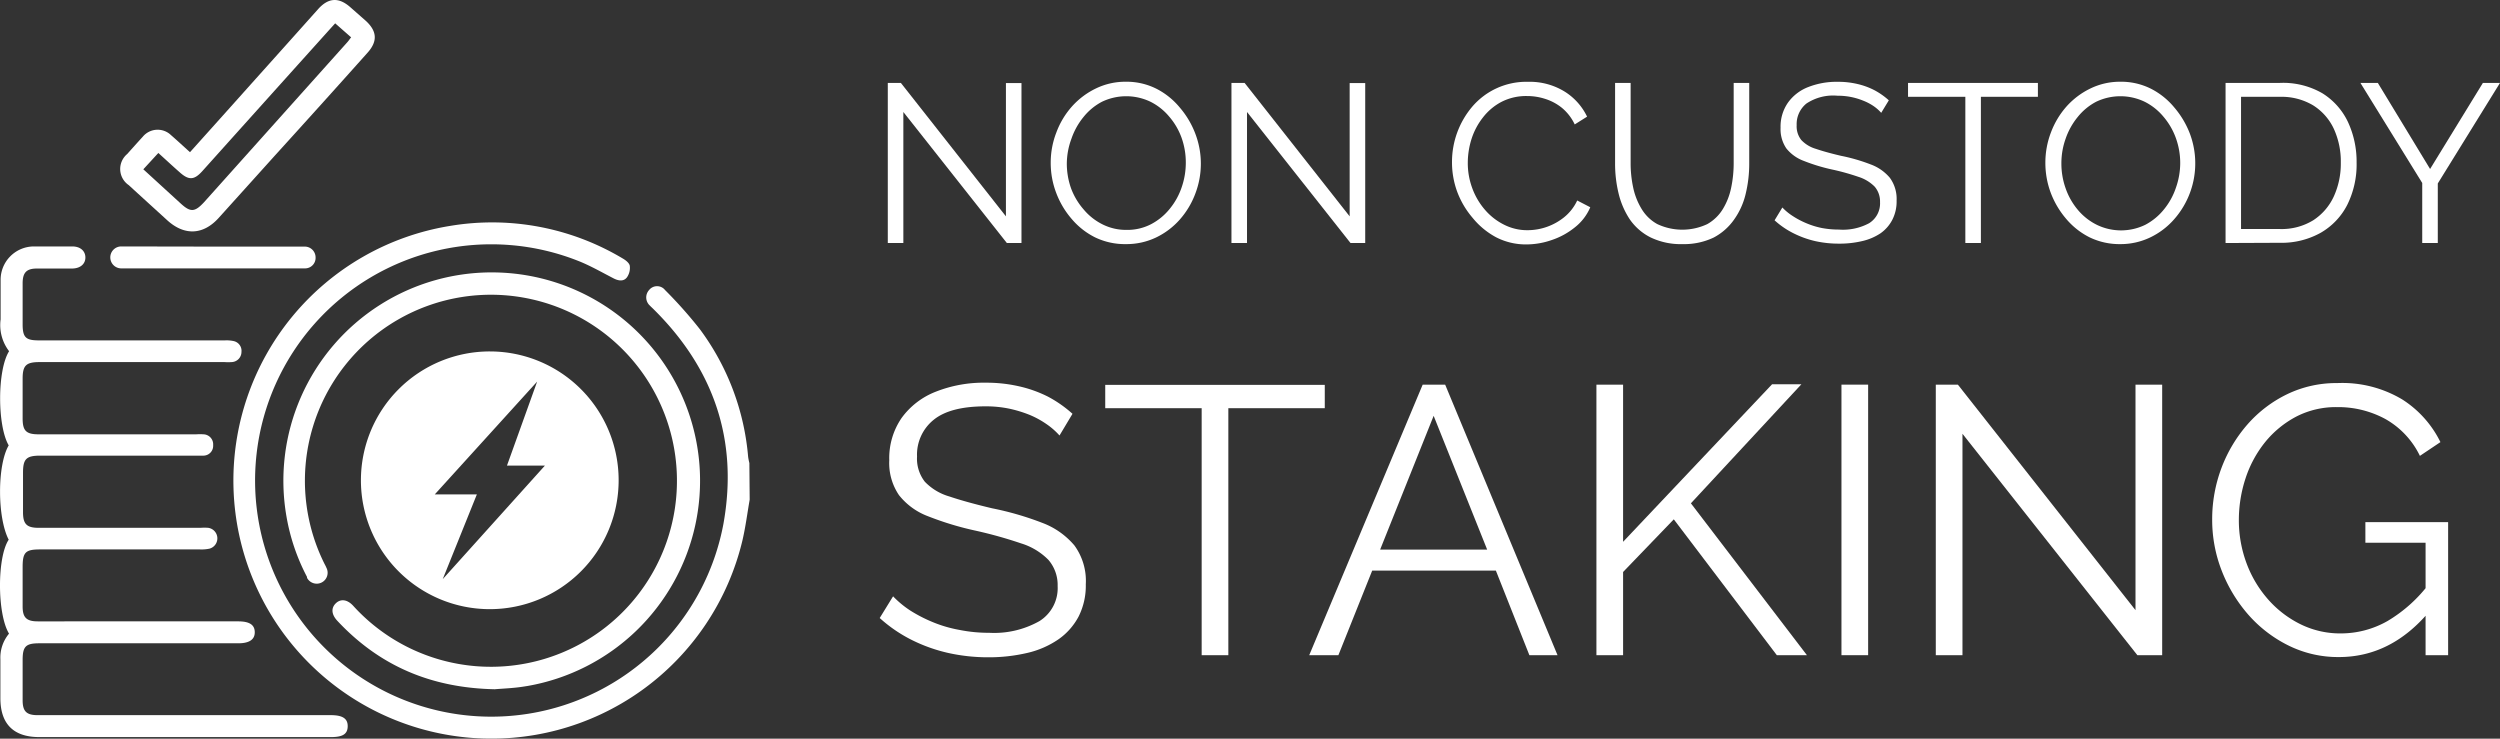 <svg xmlns="http://www.w3.org/2000/svg" id="Layer_1" data-name="Layer 1" viewBox="-0.35 0 321.47 94.98"><rect x="-0.35" y="0" width="321.47" height="94.98" fill="#333333" stroke="none"/><defs><style>.cls-1{fill:#fff;}.cls-2{isolation:isolate;}</style></defs><g id="Group_133" data-name="Group 133"><g id="Group_128" data-name="Group 128"><path id="Path_76588" data-name="Path 76588" class="cls-1" d="M96.05,64.25c-.3,1.72-.52,3.45-.91,5.15A33.18,33.18,0,1,1,57.52,29.05a32.72,32.72,0,0,1,22.16,4.16c.39.22.87.58.95.95a2.12,2.12,0,0,1-.36,1.5c-.42.56-1.09.46-1.71.14-1.42-.73-2.81-1.53-4.28-2.14a30.37,30.37,0,1,0,18.4,33.67c1.92-10.71-1.24-19.92-9-27.58-.16-.16-.32-.3-.47-.46a1.41,1.41,0,0,1-.09-2l0,0A1.31,1.31,0,0,1,85,37.12a1.29,1.29,0,0,1,.16.17,56.45,56.45,0,0,1,4.49,5.05,32,32,0,0,1,6.2,16.39,6.83,6.83,0,0,0,.16.81Z"/><path id="Path_76589" data-name="Path 76589" class="cls-1" d="M.81,81.48C-.73,78.93-.73,71.64.77,69.4c-1.48-2.85-1.49-9.59,0-12.13-1.48-2.53-1.48-9.7.05-12.11A5.51,5.51,0,0,1-.27,41.07c0-1.66,0-3.32,0-5a4.29,4.29,0,0,1,4.2-4.38h.13c1.63,0,3.26,0,4.89,0,1,0,1.66.55,1.68,1.39S10,34.52,8.92,34.53H4.4c-1.34,0-1.84.52-1.84,1.9,0,1.75,0,3.51,0,5.26S3,43.77,4.69,43.77H28.58a4.24,4.24,0,0,1,1.12.09,1.28,1.28,0,0,1,1,1.39,1.31,1.31,0,0,1-1.24,1.31,7.41,7.41,0,0,1-.94,0H4.75c-1.75,0-2.19.43-2.19,2.14V53.8c0,1.6.45,2.05,2.08,2.05H24.86a7.1,7.1,0,0,1,1,0,1.29,1.29,0,0,1,1.2,1.37.13.13,0,0,1,0,.06,1.26,1.26,0,0,1-1.22,1.31h0c-.34,0-.68,0-1,0h-20c-1.81,0-2.23.42-2.23,2.2v5.08c0,1.52.48,2,2,2H25.47a5.9,5.9,0,0,1,.94,0,1.37,1.37,0,0,1,.18,2.68,4.91,4.91,0,0,1-1.21.1H4.79c-1.87,0-2.23.37-2.23,2.27,0,1.69,0,3.38,0,5.08,0,1.41.51,1.9,1.94,1.9H30.27c1.46,0,2.13.44,2.14,1.39s-.71,1.43-2.12,1.43H4.71c-1.75,0-2.15.4-2.15,2.15v5.18c0,1.42.5,1.91,1.93,1.91H42.2c1.52,0,2.18.45,2.16,1.45s-.67,1.37-2.14,1.37H4.7c-3.3,0-5-1.67-5-5,0-1.66,0-3.32,0-5A4.81,4.81,0,0,1,.81,81.48Z"/><path id="Path_76590" data-name="Path 76590" class="cls-1" d="M63.27,88.63C55,88.46,48.38,85.57,43,79.8c-.74-.81-.79-1.63-.16-2.23s1.47-.49,2.22.32a23.92,23.92,0,1,0-3.73-5.48c.1.2.21.39.29.59a1.4,1.4,0,1,1-2.49,1.3l0-.11a26.2,26.2,0,0,1-2.63-7.7A26.79,26.79,0,1,1,67.53,88.2l-.44.07C65.7,88.5,64.28,88.54,63.27,88.63Z"/><path id="Path_76591" data-name="Path 76591" class="cls-1" d="M24.08,19.57c2.62-2.92,5.2-5.79,7.76-8.66q4.36-4.86,8.71-9.73C41.88-.31,43.21-.38,44.7.93l2,1.76c1.44,1.33,1.52,2.62.22,4.08Q41,13.4,35,20q-3.6,4-7.21,8c-2,2.23-4.43,2.34-6.65.31-1.64-1.5-3.3-3-4.93-4.5a2.51,2.51,0,0,1-.67-3.49,2.57,2.57,0,0,1,.47-.52c.67-.75,1.34-1.5,2-2.22a2.48,2.48,0,0,1,3.49-.33l.19.17C22.53,18.15,23.28,18.85,24.08,19.57Zm-6,2.2,4.81,4.4c1.26,1.15,1.8,1.12,3-.17L44.32,5.42c.16-.18.29-.38.48-.62L42.75,3l-.59.65Q33.91,12.82,25.67,22c-1.06,1.18-1.75,1.2-2.93.14-.91-.8-1.8-1.63-2.73-2.47Z"/><path id="Path_76592" data-name="Path 76592" class="cls-1" d="M27,31.71H38.1c.25,0,.5,0,.75,0a1.39,1.39,0,0,1,1.38,1.38,1.35,1.35,0,0,1-1.29,1.42h-.13c-1.28,0-2.57,0-3.85,0H15.32a1.41,1.41,0,0,1-.15-2.82h.19c.22,0,.44,0,.66,0Z"/></g><path id="Path_76593" data-name="Path 76593" class="cls-1" d="M79.2,61.76A16.57,16.57,0,1,1,62.64,45.19h0A16.56,16.56,0,0,1,79.2,61.76ZM68.72,49.07,55.56,63.57l5.41,0-4.39,10.9L69.72,59.87H64.84Z"/></g><g id="Non_Custody_staking_" data-name="Non Custody staking " class="cls-2"><g class="cls-2"><path class="cls-1" d="M115.81,14.4V31.25h-2V10.66h1.68L129,27.82V10.68h2V31.25h-1.88Z"/><path class="cls-1" d="M144.46,31.39a8.84,8.84,0,0,1-4-.87,9.48,9.48,0,0,1-3-2.36,11.06,11.06,0,0,1-2-3.37,10.78,10.78,0,0,1-.7-3.84,10.67,10.67,0,0,1,.73-3.93,10.52,10.52,0,0,1,2-3.33,9.89,9.89,0,0,1,3.09-2.32,8.67,8.67,0,0,1,3.83-.86,8.56,8.56,0,0,1,3.94.9,9.48,9.48,0,0,1,3,2.41,11.31,11.31,0,0,1,2,3.36,10.8,10.8,0,0,1,0,7.73,10.68,10.68,0,0,1-2,3.33,9.63,9.63,0,0,1-3.07,2.31A8.83,8.83,0,0,1,144.46,31.39ZM136.83,21a9.49,9.49,0,0,0,.55,3.23A8.73,8.73,0,0,0,139,26.94a7.51,7.51,0,0,0,2.42,1.91,6.69,6.69,0,0,0,3.09.71,6.59,6.59,0,0,0,3.17-.74,7.65,7.65,0,0,0,2.41-2,8.79,8.79,0,0,0,1.52-2.77,9.6,9.6,0,0,0,.52-3.13,9.43,9.43,0,0,0-.55-3.22A8.65,8.65,0,0,0,150,15a7.49,7.49,0,0,0-2.42-1.92,7.21,7.21,0,0,0-6.22,0,7.49,7.49,0,0,0-2.41,2,9,9,0,0,0-1.53,2.77A9.37,9.37,0,0,0,136.83,21Z"/><path class="cls-1" d="M160,14.4V31.25h-2V10.66h1.69l13.51,17.16V10.68h2V31.25h-1.89Z"/><path class="cls-1" d="M186.36,20.78a11,11,0,0,1,2.55-7,9.14,9.14,0,0,1,7.22-3.26,8.55,8.55,0,0,1,4.72,1.26A7.76,7.76,0,0,1,203.73,15l-1.59,1a6.2,6.2,0,0,0-1.68-2.16,6.57,6.57,0,0,0-2.17-1.14,7.5,7.5,0,0,0-2.27-.35,6.93,6.93,0,0,0-3.28.74,7.26,7.26,0,0,0-2.39,2,8.79,8.79,0,0,0-1.47,2.75,10.28,10.28,0,0,0-.49,3.09,9.29,9.29,0,0,0,.58,3.28,8.93,8.93,0,0,0,1.63,2.77,7.85,7.85,0,0,0,2.45,1.91,6.57,6.57,0,0,0,3.06.71,7.52,7.52,0,0,0,4.65-1.65,6.05,6.05,0,0,0,1.7-2.17l1.68.87a6.51,6.51,0,0,1-2,2.6,9.51,9.51,0,0,1-3,1.63,9.93,9.93,0,0,1-3.2.55,8.35,8.35,0,0,1-3.89-.91A9.91,9.91,0,0,1,189,28a11.13,11.13,0,0,1-2-3.42A11,11,0,0,1,186.36,20.78Z"/><path class="cls-1" d="M216,31.39a8.9,8.9,0,0,1-4.12-.87,7.13,7.13,0,0,1-2.67-2.33,10.44,10.44,0,0,1-1.43-3.32,16.25,16.25,0,0,1-.45-3.83V10.66h2V21a14.92,14.92,0,0,0,.33,3.13,8.7,8.7,0,0,0,1.09,2.75,5.38,5.38,0,0,0,2,1.93,7.54,7.54,0,0,0,6.45,0,5.51,5.51,0,0,0,2-1.95,8.55,8.55,0,0,0,1.06-2.74,15.29,15.29,0,0,0,.32-3.09V10.66h2V21a16.41,16.41,0,0,1-.46,3.94,9.37,9.37,0,0,1-1.5,3.31A7.4,7.4,0,0,1,220,30.55,8.83,8.83,0,0,1,216,31.39Z"/><path class="cls-1" d="M241.55,14.51a5.13,5.13,0,0,0-1-.88,6.64,6.64,0,0,0-1.3-.68,8.56,8.56,0,0,0-3.31-.64,6.2,6.2,0,0,0-4,1,3.4,3.4,0,0,0-1.26,2.79,2.82,2.82,0,0,0,.6,1.91,4.18,4.18,0,0,0,1.87,1.13c.85.29,1.93.59,3.25.9a22.84,22.84,0,0,1,3.79,1.1,5.82,5.82,0,0,1,2.47,1.72,4.59,4.59,0,0,1,.87,2.94,5.13,5.13,0,0,1-.55,2.46A4.85,4.85,0,0,1,241.46,30a7.1,7.1,0,0,1-2.35,1,12.65,12.65,0,0,1-3,.33,13.8,13.8,0,0,1-3.06-.33,12.33,12.33,0,0,1-2.77-1,10.68,10.68,0,0,1-2.44-1.67l1-1.65a7,7,0,0,0,1.32,1.09,10.6,10.6,0,0,0,1.71.91,10.25,10.25,0,0,0,2,.63,11.74,11.74,0,0,0,2.24.21A7.1,7.1,0,0,0,240,28.7,3,3,0,0,0,241.4,26a2.93,2.93,0,0,0-.69-2,5.1,5.1,0,0,0-2.09-1.26,29.54,29.54,0,0,0-3.42-.95,23.3,23.3,0,0,1-3.63-1.11,5.15,5.15,0,0,1-2.22-1.6,4.38,4.38,0,0,1-.74-2.65,5.39,5.39,0,0,1,.95-3.23,5.75,5.75,0,0,1,2.59-2,10,10,0,0,1,3.8-.68,10.74,10.74,0,0,1,2.54.28,9.32,9.32,0,0,1,2.17.79,9.14,9.14,0,0,1,1.87,1.31Z"/><path class="cls-1" d="M261.7,12.45h-7.33v18.8h-2V12.45H245V10.66h16.7Z"/><path class="cls-1" d="M272.35,31.39a8.84,8.84,0,0,1-4-.87,9.48,9.48,0,0,1-3-2.36,11.29,11.29,0,0,1-2-3.37,11,11,0,0,1-.69-3.84,10.87,10.87,0,0,1,.72-3.93,10.73,10.73,0,0,1,2-3.33,9.89,9.89,0,0,1,3.09-2.32,8.67,8.67,0,0,1,3.83-.86,8.56,8.56,0,0,1,3.94.9,9.48,9.48,0,0,1,3,2.41,11.53,11.53,0,0,1,2,3.36,10.88,10.88,0,0,1-2.06,11.06,9.56,9.56,0,0,1-3.08,2.31A8.79,8.79,0,0,1,272.35,31.39ZM264.72,21a9.49,9.49,0,0,0,.55,3.23,8.73,8.73,0,0,0,1.57,2.76,7.51,7.51,0,0,0,2.42,1.91,7.12,7.12,0,0,0,6.26,0,7.65,7.65,0,0,0,2.41-2,8.79,8.79,0,0,0,1.52-2.77A9.6,9.6,0,0,0,280,21a9.43,9.43,0,0,0-.55-3.22A8.85,8.85,0,0,0,277.84,15a7.49,7.49,0,0,0-2.42-1.92,7.21,7.21,0,0,0-6.22,0,7.49,7.49,0,0,0-2.41,2,9,9,0,0,0-1.53,2.77A9.37,9.37,0,0,0,264.72,21Z"/><path class="cls-1" d="M285.83,31.25V10.66h7A10.09,10.09,0,0,1,298.29,12a8.75,8.75,0,0,1,3.29,3.71,12.08,12.08,0,0,1,1.1,5.18,11.68,11.68,0,0,1-1.2,5.45,8.7,8.7,0,0,1-3.43,3.6,10.29,10.29,0,0,1-5.23,1.28Zm14.82-10.33a10.06,10.06,0,0,0-.91-4.38,7.11,7.11,0,0,0-2.66-3,7.93,7.93,0,0,0-4.26-1.09h-5v17h5a7.74,7.74,0,0,0,4.29-1.13,7.27,7.27,0,0,0,2.64-3.06A10.15,10.15,0,0,0,300.65,20.92Z"/><path class="cls-1" d="M305.41,10.66l6.72,11.07,6.79-11.07h2.2l-8,12.93v7.66h-2V23.53l-7.95-12.87Z"/></g><g class="cls-2"><path class="cls-1" d="M135.89,56a9.15,9.15,0,0,0-1.71-1.49A11.5,11.5,0,0,0,132,53.33a16,16,0,0,0-2.62-.79,14.81,14.81,0,0,0-3-.29q-4.55,0-6.68,1.74a5.75,5.75,0,0,0-2.13,4.72,4.82,4.82,0,0,0,1,3.23,7.07,7.07,0,0,0,3.16,1.9q2.16.73,5.49,1.52a39,39,0,0,1,6.42,1.86,10,10,0,0,1,4.16,2.91,7.72,7.72,0,0,1,1.47,5,8.8,8.8,0,0,1-.93,4.16,8.3,8.3,0,0,1-2.6,2.93,11.74,11.74,0,0,1-4,1.74,21.58,21.58,0,0,1-5,.56,23.54,23.54,0,0,1-5.17-.56,20.67,20.67,0,0,1-4.68-1.67,18.39,18.39,0,0,1-4.12-2.82l1.72-2.79a12.64,12.64,0,0,0,2.23,1.84A18.72,18.72,0,0,0,119.6,80a16.53,16.53,0,0,0,3.43,1,18.91,18.91,0,0,0,3.8.37,11.85,11.85,0,0,0,6.49-1.51,5,5,0,0,0,2.33-4.5A4.94,4.94,0,0,0,134.47,72a8.36,8.36,0,0,0-3.53-2.13,55.86,55.86,0,0,0-5.78-1.62A39.38,39.38,0,0,1,119,66.39a8.62,8.62,0,0,1-3.75-2.72A7.32,7.32,0,0,1,114,59.19a9.12,9.12,0,0,1,1.59-5.45A9.83,9.83,0,0,1,120,50.36a16.75,16.75,0,0,1,6.42-1.15,18.74,18.74,0,0,1,4.29.47A16.1,16.1,0,0,1,134.4,51a15.65,15.65,0,0,1,3.16,2.21Z"/><path class="cls-1" d="M170,52.49h-12.4V84.25h-3.43V52.49h-12.4v-3H170Z"/><path class="cls-1" d="M182.59,49.46h2.89l14.45,34.79h-3.62L192,73.37h-15.9l-4.35,10.88H168Zm8.29,21.21L184,53.47l-6.88,17.2Z"/><path class="cls-1" d="M204.93,84.25V49.46h3.43V69.67l19.16-20.26h3.77L217.08,64.72,232,84.25h-3.87L214.88,66.78l-6.52,6.77v10.7Z"/><path class="cls-1" d="M236.44,84.25V49.46h3.43V84.25Z"/><path class="cls-1" d="M252,55.78V84.25h-3.43V49.46h2.84l22.84,29v-29h3.43V84.25h-3.19Z"/><path class="cls-1" d="M300.38,84.49A14.37,14.37,0,0,1,293.91,83a16.73,16.73,0,0,1-5.19-4,19,19,0,0,1-3.41-5.68,18,18,0,0,1-1.2-6.47,18.71,18.71,0,0,1,1.2-6.69,18.29,18.29,0,0,1,3.36-5.61,16.12,16.12,0,0,1,5.1-3.87,14.52,14.52,0,0,1,6.42-1.42,15,15,0,0,1,8.37,2.11,13.6,13.6,0,0,1,4.9,5.48l-2.64,1.77a10.84,10.84,0,0,0-4.46-4.75,12.73,12.73,0,0,0-6.22-1.52,11.1,11.1,0,0,0-5.22,1.22,12.91,12.91,0,0,0-4,3.28,14.7,14.7,0,0,0-2.52,4.66,17.13,17.13,0,0,0-.86,5.39,15.83,15.83,0,0,0,1,5.56,14.78,14.78,0,0,0,2.8,4.66,13.46,13.46,0,0,0,4.19,3.18,11.54,11.54,0,0,0,5.12,1.15,12.13,12.13,0,0,0,6-1.59,18.51,18.51,0,0,0,5.44-4.92v3.62Q307.14,84.5,300.38,84.49Zm11.17-14.7h-7.74V67.14h10.64V84.25h-2.9Z"/></g></g></svg>
